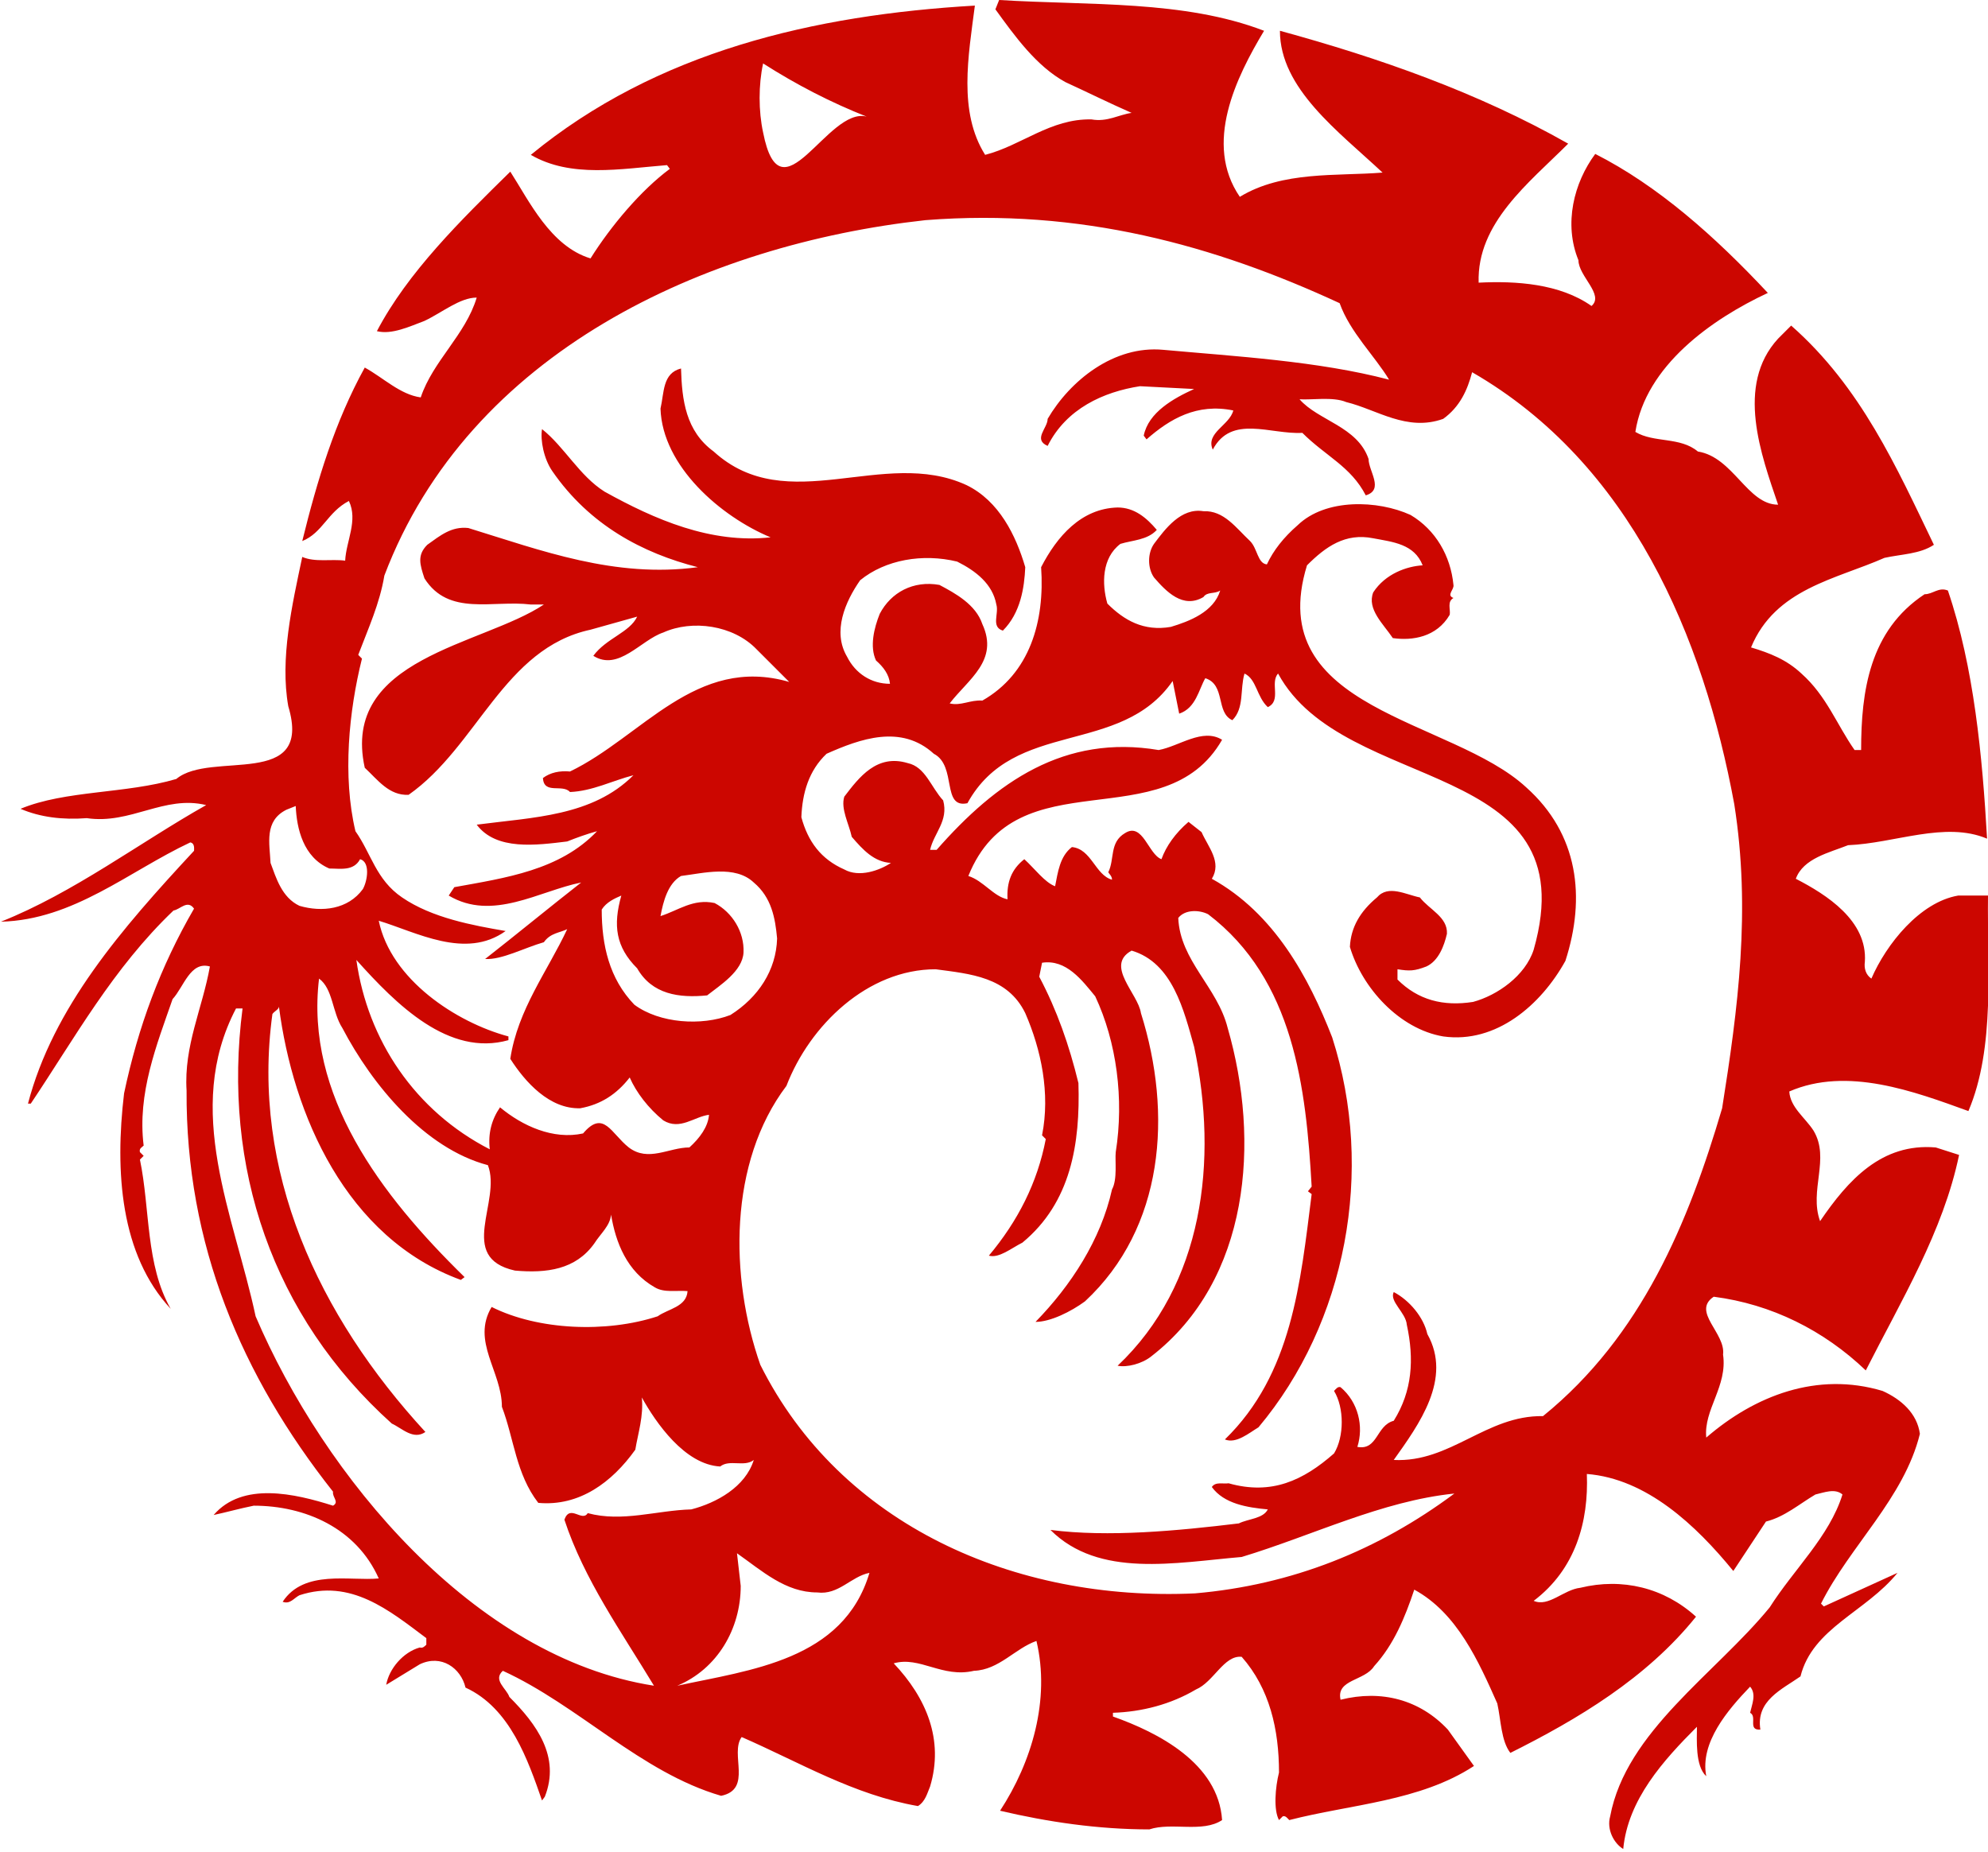 <?xml version="1.0" encoding="utf-8"?>
<!-- Generator: Adobe Illustrator 21.0.0, SVG Export Plug-In . SVG Version: 6.00 Build 0)  -->
<!DOCTYPE svg PUBLIC "-//W3C//DTD SVG 1.1//EN" "http://www.w3.org/Graphics/SVG/1.1/DTD/svg11.dtd">
<svg version="1.1" id="レイヤー_1" xmlns="http://www.w3.org/2000/svg" xmlns:xlink="http://www.w3.org/1999/xlink" x="0px"
	 y="0px" viewBox="0 0 213.1 198.5" style="enable-background:new 0 0 213.1 198.5;" xml:space="preserve">
<style type="text/css">
	.st0{fill:#CC0600;}
</style>
<g>
	<g>
		<path class="st0" d="M211,119.1c2.9-6.8,2-15.6,2.1-23.1h-3.2c-4.1,0.7-7.7,5.2-9.3,8.9c-0.6-0.4-0.8-1.1-0.7-1.8
			c0.3-4.4-4.1-7.2-7.4-8.9c0.8-2.2,3.6-2.8,5.6-3.6c5-0.2,10.4-2.6,14.9-0.7c-0.5-8.8-1.4-18.4-4.2-26.6c-1-0.4-1.6,0.4-2.5,0.4
			c-5.9,3.9-6.8,10.4-6.8,16.7h-0.7c-1.9-2.7-3-5.8-5.7-8.2c-1.6-1.5-3.4-2.2-5.4-2.8c2.6-6.3,9.1-7.3,14.3-9.6
			c1.8-0.4,3.8-0.4,5.3-1.4c-4-8.3-7.8-16.9-15.3-23.5l-1.4,1.4c-4.6,5-1.8,12.5,0,17.8c-3.3,0-4.8-5.1-8.6-5.7
			c-1.9-1.6-4.7-0.9-6.7-2.1c1.1-7.1,8.2-12.1,14.2-14.9c-5.7-6.1-11.8-11.5-18.5-14.9c-2.3,3.1-3.4,7.5-1.8,11.4
			c0,1.7,2.8,3.7,1.4,4.9c-3.4-2.4-8.1-2.7-12.1-2.5c-0.2-6.4,5.4-10.7,9.6-14.9c-9.7-5.5-20.3-9.2-30.9-12.1
			c0,6.2,6.3,10.8,11,15.2c-4.9,0.4-10.7-0.2-15.3,2.6c-3.9-5.7-0.4-12.8,2.6-17.8C126.9,0,116.8,0.6,107.1,0l-0.4,1
			c2.1,2.9,4.4,6.1,7.5,7.8c2.4,1.1,4.6,2.2,7.1,3.3c-1.4,0.2-2.6,1-4.3,0.7c-4.4-0.1-7.5,2.8-11.4,3.8c-2.9-4.6-1.8-10.6-1.1-16
			c-17.2,1-34.1,4.9-47.6,16c4.3,2.5,9.6,1.5,14.6,1.1l0.3,0.4c-3.1,2.3-6.3,6.1-8.5,9.6c-4.3-1.3-6.6-6.2-8.6-9.3
			c-5.3,5.2-11,10.8-14.3,17.1c1.6,0.4,3.5-0.5,5.1-1.1c1.9-0.9,3.8-2.5,5.6-2.5c-1.2,4-4.7,6.8-6,10.7c-2.2-0.3-4-2.1-6-3.2
			C35.9,45.2,34,51.5,32.4,58c2.2-0.9,2.7-3.1,5-4.3c1,2.1-0.3,4.3-0.4,6.4c-1.5-0.2-3.2,0.2-4.6-0.4c-1.1,5.2-2.4,10.9-1.5,16
			c2.7,9-8.3,4.7-12,7.8c-5.4,1.6-11.9,1.2-16.7,3.2c2.1,0.9,4.5,1.2,7.1,1c4.7,0.7,8.3-2.5,12.8-1.4c-7.1,4-14.2,9.4-22,12.5
			c7.8-0.2,13.7-5.4,20.3-8.5c0.5,0.1,0.4,0.7,0.4,0.9c-7.8,8.4-15.1,16.8-17.8,27.1h0.3c4.7-7,8.8-14.5,15.3-20.7
			c0.7-0.1,1.5-1.2,2.2-0.2c-3.6,6.2-6,12.7-7.5,19.8c-1,8.4-0.4,17.3,5,23.1c-2.7-4.7-2.2-10.7-3.3-16l0.4-0.4l-0.4-0.4
			c-0.1-0.4,0.2-0.5,0.4-0.7c-0.7-5.6,1.4-10.8,3.1-15.7c1.2-1.3,1.9-4.1,4-3.5c-0.8,4.5-2.8,8.5-2.5,13.3
			c-0.1,16.5,5.9,30.6,15.7,43c-0.1,0.6,0.7,1.1,0,1.5c-4.1-1.3-9.7-2.6-12.8,1c1.4-0.3,2.8-0.7,4.3-1c5.5,0,11,2.4,13.4,7.8
			c-3.1,0.3-8-1-10.3,2.5c0.8,0.3,1.2-0.4,1.8-0.7c5.5-1.8,9.6,1.6,13.6,4.6v0.7c-0.2,0.2-0.4,0.4-0.7,0.3c-1.8,0.5-3.3,2.3-3.6,4
			l3.6-2.2c2.3-1.1,4.4,0.4,4.9,2.5c4.8,2.2,6.7,7.8,8.2,12.1l0.3-0.4c1.7-4.3-0.9-7.8-3.8-10.7c-0.3-0.9-1.8-1.8-0.7-2.8
			c8.1,3.7,14.8,10.9,23.4,13.4c3.4-0.7,0.9-4.5,2.2-6.3c6.2,2.7,12,6.2,18.9,7.4c0.8-0.5,1-1.4,1.3-2.1c1.5-5-0.4-9.5-3.9-13.2
			c2.8-0.8,5.2,1.6,8.6,0.8c2.7-0.1,4.4-2.4,6.7-3.2c1.5,6.3-0.5,13-3.9,18.2c5.1,1.2,10.5,2,16,2c2.4-0.8,5.7,0.4,7.8-1
			c-0.4-6.1-6.9-9.4-11.7-11.1v-0.4c3.1-0.1,6.2-0.9,8.9-2.5c1.9-0.8,3-3.7,4.9-3.5c3,3.4,4,7.8,4,12.4c-0.4,1.6-0.6,4,0,5.1
			l0.4-0.4c0.3-0.1,0.5,0.2,0.7,0.4c6.6-1.7,14-2,19.8-5.8l-2.8-3.9c-3-3.2-7.1-4.3-11.5-3.2c-0.5-2.2,2.6-2,3.6-3.6
			c2.1-2.3,3.3-5.2,4.3-8.2c4.6,2.5,6.9,7.7,8.9,12.2c0.4,1.8,0.4,4,1.4,5.3c7.2-3.6,14.6-8,19.9-14.6c-3.4-3.1-7.9-4.2-12.4-3.1
			c-1.8,0.2-3.4,2.1-5,1.4c4.5-3.4,5.9-8.5,5.7-13.6c6.4,0.5,11.7,5.5,15.7,10.4l3.5-5.3c2-0.5,3.6-1.9,5.3-2.9
			c0.9-0.2,2.1-0.7,2.9,0c-1.4,4.5-5.2,8-7.8,12.1c-5.8,7.1-15.4,13.3-17.1,22.4c-0.4,1.4,0.4,2.9,1.4,3.5c0.5-5.3,4.3-9.5,7.9-13.1
			c0,1.4-0.2,4.2,1,5.3c-0.7-3.6,2.3-7.1,4.7-9.6c0.7,0.8,0.2,1.9,0,2.8c0.8,0.4-0.3,1.9,1.1,1.8c-0.5-3.1,2.3-4.3,4.3-5.7
			c1.3-5.2,7-6.9,10.4-11.1l-7.9,3.6l-0.3-0.3c3.1-6.2,8.9-11.3,10.6-18.2c-0.3-2.2-2-3.7-4-4.6c-7-2.1-13.7,0.5-18.9,5
			c-0.3-3,2.3-5.5,1.8-8.9c0.3-2.3-3.4-4.6-1-6.2c6.2,0.8,11.8,3.6,16.3,7.9c3.8-7.5,8.3-14.9,10-23.1l-2.5-0.8
			c-5.8-0.5-9.4,3.5-12.4,7.9c-1.2-3.3,1.1-6.7-0.7-9.7c-0.9-1.4-2.5-2.5-2.6-4.2C198,114.3,205.2,117,211,119.1z M81.8,6.8
			c3.6,2.3,7.3,4.2,11.1,5.7c-4.2-1.1-9.2,11.4-11.1,1.7C81.3,11.9,81.3,9.1,81.8,6.8z M30.7,86.8l1-0.4c0.1,2.4,0.8,5.5,3.6,6.7
			c1.2,0,2.6,0.3,3.3-1c1.1,0.3,0.8,2.3,0.3,3.2c-1.6,2.2-4.4,2.5-6.8,1.8c-1.9-0.9-2.5-3-3.1-4.6C28.9,90.4,28.3,88,30.7,86.8z
			 M27.4,141.1c-2.3-10.8-7.8-22.1-2.1-33H26c-2.2,17,3.2,33,16,44.5c1.1,0.5,2.3,1.8,3.6,0.9c-11.5-12.5-18.7-28-16.4-44.8
			c0.2-0.3,0.7-0.5,0.7-0.8c1.5,11.6,7.2,24.8,19.5,29.3l0.4-0.3c-9-8.8-17.1-19.5-15.6-32c1.5,1.1,1.4,3.6,2.5,5.3
			c3.2,6.1,8.8,12.9,15.6,14.7c1.5,3.9-3.4,9.9,2.9,11.3c3.4,0.3,6.5-0.1,8.5-2.9c0.7-1.1,1.7-1.9,1.8-3.1c0.5,3,1.7,6.1,4.7,7.8
			c1,0.6,2.3,0.3,3.5,0.4c-0.1,1.7-2.1,1.9-3.2,2.7c-5.5,1.8-12.8,1.5-17.8-1c-2.2,3.7,1.1,6.9,1.1,10.7c1.3,3.4,1.5,7.2,3.9,10.3
			c4.4,0.4,7.9-2.2,10.4-5.7c0.3-1.8,0.9-3.6,0.7-5.6c1.5,2.7,4.6,7.2,8.4,7.4c1-0.8,2.6,0.1,3.6-0.7c-0.9,2.9-4,4.6-6.7,5.3
			c-3.7,0.1-7.4,1.4-11.1,0.4c-0.6,1-1.9-1-2.5,0.7c2.1,6.4,6.1,12,9.6,17.8C50.8,177.7,34.7,158.2,27.4,141.1z M68.3,103.8
			c1.6,2.8,4.5,3.2,7.5,2.9c1.4-1.1,3.8-2.6,3.9-4.6c0.1-2.2-1.2-4.3-3.1-5.3c-2.3-0.5-3.9,0.8-5.8,1.4c0.3-1.6,0.8-3.5,2.2-4.3
			c2.4-0.3,5.8-1.2,7.8,0.7c1.9,1.6,2.3,3.8,2.5,6c-0.1,3.4-2,6.3-5,8.2c-3.1,1.2-7.6,0.9-10.3-1.1c-2.7-2.8-3.5-6.4-3.5-10.2
			c0.5-0.8,1.4-1.2,2.1-1.5C65.7,99.2,66,101.5,68.3,103.8z M72.6,180.7c4.3-1.8,6.8-6.1,6.8-10.7l-0.4-3.5c2.7,1.9,5.2,4.2,8.6,4.2
			c2.3,0.3,3.6-1.7,5.6-2.1C90.4,178,80.4,179,72.6,180.7z M184.6,118.8c-3.6,12.2-8.6,24.4-19.2,33c-6.1-0.1-9.9,5-16,4.7
			c2.7-3.8,6.3-8.7,3.6-13.5c-0.4-1.8-1.9-3.6-3.6-4.5c-0.5,1,1.3,2.2,1.4,3.5c0.8,3.7,0.6,7.1-1.4,10.3c-1.9,0.5-1.7,3.2-3.9,2.8
			c0.7-2.2,0.1-4.8-1.8-6.4c-0.3-0.1-0.5,0.2-0.7,0.4c1.1,1.8,1.1,4.9,0,6.7c-3.3,2.9-6.7,4.5-11.3,3.2c-0.6,0.1-1.4-0.2-1.8,0.4
			c1.3,1.8,3.8,2.2,6,2.4c-0.5,1-2.1,1-3.1,1.5c-6.6,0.8-14,1.5-20.2,0.7c5.2,5.2,13.4,3.5,20.5,2.9c7.6-2.3,15-6,22.8-6.8
			c-8.2,6.1-17.4,9.8-27.8,10.7c-19.3,0.9-38-7.3-46.6-24.5c-3.3-9.4-3.4-21.7,2.8-29.9c2.5-6.5,8.7-12.5,16-12.5
			c3.7,0.5,7.7,0.8,9.6,4.7c1.7,3.9,2.7,8.6,1.8,13.1l0.4,0.4c-0.9,4.7-3,8.8-6.1,12.5c1.1,0.3,2.4-0.8,3.6-1.4
			c5.2-4.3,6.2-10.6,6-17.1c-1-4.1-2.3-7.8-4.2-11.4l0.3-1.5c2.6-0.4,4.3,1.9,5.7,3.6c2.3,4.9,3.1,11,2.2,16.7
			c-0.1,0.9,0.2,2.9-0.4,4c-1.2,5.4-4.4,10.3-8.2,14.2c1.6,0,3.8-1.1,5.3-2.2c8.5-7.9,9.4-20.1,6-30.9c-0.3-2.1-3.9-5.1-1-6.7
			c4.4,1.3,5.6,6.4,6.7,10.3c2.6,12.2,1,25.5-8.2,34.2c1,0.2,2.6-0.2,3.6-1c10.6-8.2,11.7-23.1,8.2-35.2c-1.1-4.4-5.1-7.2-5.3-11.8
			c0.7-0.9,2.2-0.9,3.2-0.4c9.2,7,10.5,18.6,11.1,29.2l-0.4,0.5l0.4,0.3c-1.2,9.5-2.1,19.3-9.3,26.3c1.2,0.5,2.6-0.7,3.6-1.3
			c9.4-11.2,12.5-27.5,7.9-41.8c-2.5-6.4-6.2-13.3-12.9-17c1.1-1.8-0.4-3.4-1.1-5l-1.4-1.1c-1.4,1.2-2.4,2.6-2.9,4
			c-1.4-0.5-2-4-3.9-2.8c-1.7,1-1.1,2.8-1.8,4.2c0.1,0.2,0.4,0.4,0.4,0.8c-1.8-0.5-2.2-3.3-4.3-3.5c-1.3,1-1.5,2.7-1.8,4.2
			c-1.1-0.4-2.2-1.9-3.3-2.9c-1.4,1.1-1.9,2.5-1.8,4.3c-1.5-0.3-2.6-2-4.2-2.5C109,81,124.8,90.1,131,79.3c-2.1-1.3-4.6,0.7-6.8,1.1
			c-10.1-1.7-17.4,3.4-23.8,10.7h-0.7c0.4-1.8,2-3.1,1.4-5.3c-1.3-1.4-1.9-3.6-3.8-4c-3.3-1-5.2,1.5-6.8,3.6
			c-0.4,1.3,0.5,2.9,0.8,4.3c1.2,1.4,2.4,2.7,4.2,2.8c-1.2,0.8-3.4,1.6-5,0.7c-2.5-1.1-3.9-3-4.6-5.6c0.1-2.6,0.8-5,2.7-6.8
			c3.6-1.6,8-3.2,11.5,0c2.5,1.3,0.8,5.9,3.6,5.3c5-9.1,16.4-5,22-13.1l0.7,3.5c1.8-0.6,2.1-2.6,2.8-3.8c2.2,0.7,1.1,3.7,2.9,4.5
			c1.3-1.3,0.8-3.3,1.3-5c1.3,0.6,1.3,2.5,2.5,3.6c1.5-0.7,0.2-2.6,1.1-3.6c7.1,13.1,33.3,8.9,27.4,29.6c-0.9,2.8-3.9,4.9-6.5,5.6
			c-3.2,0.5-5.9-0.2-8.1-2.4v-1.1c1.3,0.2,1.8,0.2,3.1-0.3c1.3-0.6,1.9-2.2,2.2-3.5c0.1-1.8-1.9-2.6-2.9-3.9c-1.5-0.3-3.4-1.4-4.6,0
			c-1.8,1.5-2.8,3.2-2.9,5.3c1.3,4.4,5.3,8.8,10,9.6c5.7,0.8,10.5-3.4,13.1-8.1c2.2-6.8,1.4-13.6-4.2-18.6
			c-8-7.4-28.3-8.2-23.5-23.8c2-2,4.1-3.5,7.1-2.9c2.1,0.4,4.4,0.6,5.3,2.9c-1.7,0.1-4,0.9-5.3,2.9c-0.7,1.8,1.1,3.4,2.1,4.9
			c2.1,0.3,4.7-0.1,6.1-2.5c0.1-0.6-0.3-1.4,0.4-1.8c-0.8-0.3,0.1-0.9,0-1.4c-0.3-3.1-1.9-5.9-4.6-7.5c-3.5-1.6-9.1-1.8-12.1,1.1
			c-1.5,1.3-2.6,2.7-3.3,4.2c-1-0.1-1-1.7-1.8-2.5c-1.5-1.4-2.8-3.3-5-3.2c-2.4-0.4-4.1,1.9-5.3,3.5c-0.7,1-0.7,2.6,0,3.6
			c1.3,1.5,3.1,3.4,5.3,2.1c0.4-0.6,1.2-0.3,1.8-0.7c-0.7,2.3-3.3,3.3-5.3,3.9c-2.9,0.5-5-0.7-6.8-2.5c-0.6-2.1-0.6-4.9,1.4-6.4
			c1.3-0.4,2.9-0.4,3.9-1.5c-1.1-1.3-2.4-2.4-4.2-2.4c-3.9,0.1-6.5,3.1-8.2,6.4c0.4,5.8-1.2,11.4-6.3,14.3c-1.3-0.1-2.3,0.6-3.5,0.3
			c2-2.6,5.3-4.6,3.5-8.5c-0.7-2.1-2.9-3.3-4.6-4.2c-2.8-0.5-5.2,0.8-6.4,3.1c-0.6,1.5-1.1,3.5-0.4,5c0.8,0.7,1.4,1.5,1.5,2.5
			c-2,0-3.7-1.1-4.6-2.9c-1.6-2.7-0.2-5.9,1.4-8.2c2.7-2.2,6.7-2.9,10.4-2c2,1,3.8,2.4,4.2,4.6c0.3,1-0.6,2.4,0.7,2.8
			c1.9-1.9,2.3-4.6,2.4-6.8c-1-3.4-2.8-7.1-6.3-8.8c-8.9-4.1-19.2,3.6-27.1-3.6c-3-2.2-3.4-5.5-3.5-8.9c-2,0.5-1.8,2.6-2.2,4.3
			c0.2,6.2,6.5,11.6,11.8,13.8c-6.4,0.7-12.4-1.9-17.8-4.9c-2.7-1.7-4.3-4.8-6.7-6.7c-0.2,1.2,0.2,3.2,1.1,4.5
			c4,5.8,9.7,8.8,15.6,10.3C65.9,62,58,59,50.2,56.6c-1.8-0.2-3,0.8-4.4,1.8c-1.1,1.1-0.8,2.1-0.3,3.6c2.6,4.1,7.3,2.3,11.4,2.8h1.4
			c-6.6,4.4-21.8,5.7-19.2,17.5c1.4,1.3,2.6,3,4.7,2.9C51.2,80,54,69.5,63.3,67.5l5-1.4c-0.8,1.7-3.3,2.3-4.7,4.2
			c2.7,1.7,5.1-1.7,7.5-2.5c3.1-1.4,7.5-0.8,10,1.8l3.5,3.5c-10-2.9-15.8,5.9-23.5,9.6c-1.1-0.1-2.1,0.1-2.9,0.7
			c0.1,1.8,2.1,0.6,2.9,1.5c2.4-0.1,4.5-1.2,6.8-1.8c-4.4,4.4-10.7,4.5-16.8,5.3c2.1,2.8,6.4,2.2,9.7,1.8c1-0.4,2.1-0.8,3.2-1.1
			c-4,4.2-9.8,5-15.3,6L48.1,96c4.7,2.8,9.7-0.5,14.2-1.4c-3.2,2.5-7.1,5.7-10.3,8.2c1.8,0.1,4.2-1.2,6.3-1.8c0.7-1,1.7-1,2.5-1.4
			c-2.1,4.5-5.3,8.6-6.1,13.9c1.6,2.5,4.2,5.4,7.5,5.3c2.2-0.4,3.9-1.5,5.3-3.3c0.7,1.6,2,3.3,3.6,4.6c1.8,1.1,3.3-0.4,4.9-0.6
			c-0.1,1.3-1,2.5-2.1,3.5c-2.2,0-4.4,1.6-6.5,0c-1.9-1.5-2.7-4.1-4.9-1.5c-3.2,0.7-6.5-0.8-8.9-2.8c-0.9,1.3-1.3,2.8-1.1,4.5
			c-8-4.1-13.1-11.7-14.3-20.3c4.3,4.8,9.9,10.4,16.3,8.6v-0.4c-5.6-1.5-12.6-6.1-13.9-12.4c4,1.2,9.3,4.2,13.6,1.1
			c-3.5-0.6-7.9-1.4-11.1-3.6c-2.8-1.9-3.3-4.7-5-7.1c-1.4-5.9-0.7-12.9,0.7-18.5l-0.4-0.4c1.1-2.9,2.3-5.5,2.8-8.5
			c9.1-24,34.4-35.5,58-38.1c16.6-1.3,31,2.7,44.4,8.9c1.1,3.1,3.8,5.7,5.3,8.2c-7.6-2-16.5-2.5-24.2-3.2c-5.3-0.5-10,3.3-12.4,7.4
			c0,1-1.6,2.2,0,2.9c2-4,6-5.8,9.9-6.4l5.8,0.3c-2.2,1-4.9,2.5-5.4,5l0.3,0.4c2.5-2.2,5.4-3.9,9.3-3.1c-0.4,1.6-3,2.4-2.2,4.2
			c2-3.8,6.2-1.6,9.6-1.8c2.5,2.5,5.2,3.6,6.8,6.7c2-0.6,0.3-2.6,0.3-3.9c-1.2-3.5-5.4-4.1-7.4-6.4c1.2,0.1,3.6-0.3,5,0.3
			c3.3,0.8,6.5,3.2,10.4,1.8c1.8-1.3,2.6-3.1,3.1-5c17,9.8,24.8,28.4,28.1,46.3C187.7,97.6,186.3,108.1,184.6,118.8z"/>
	</g>
</g>
</svg>
